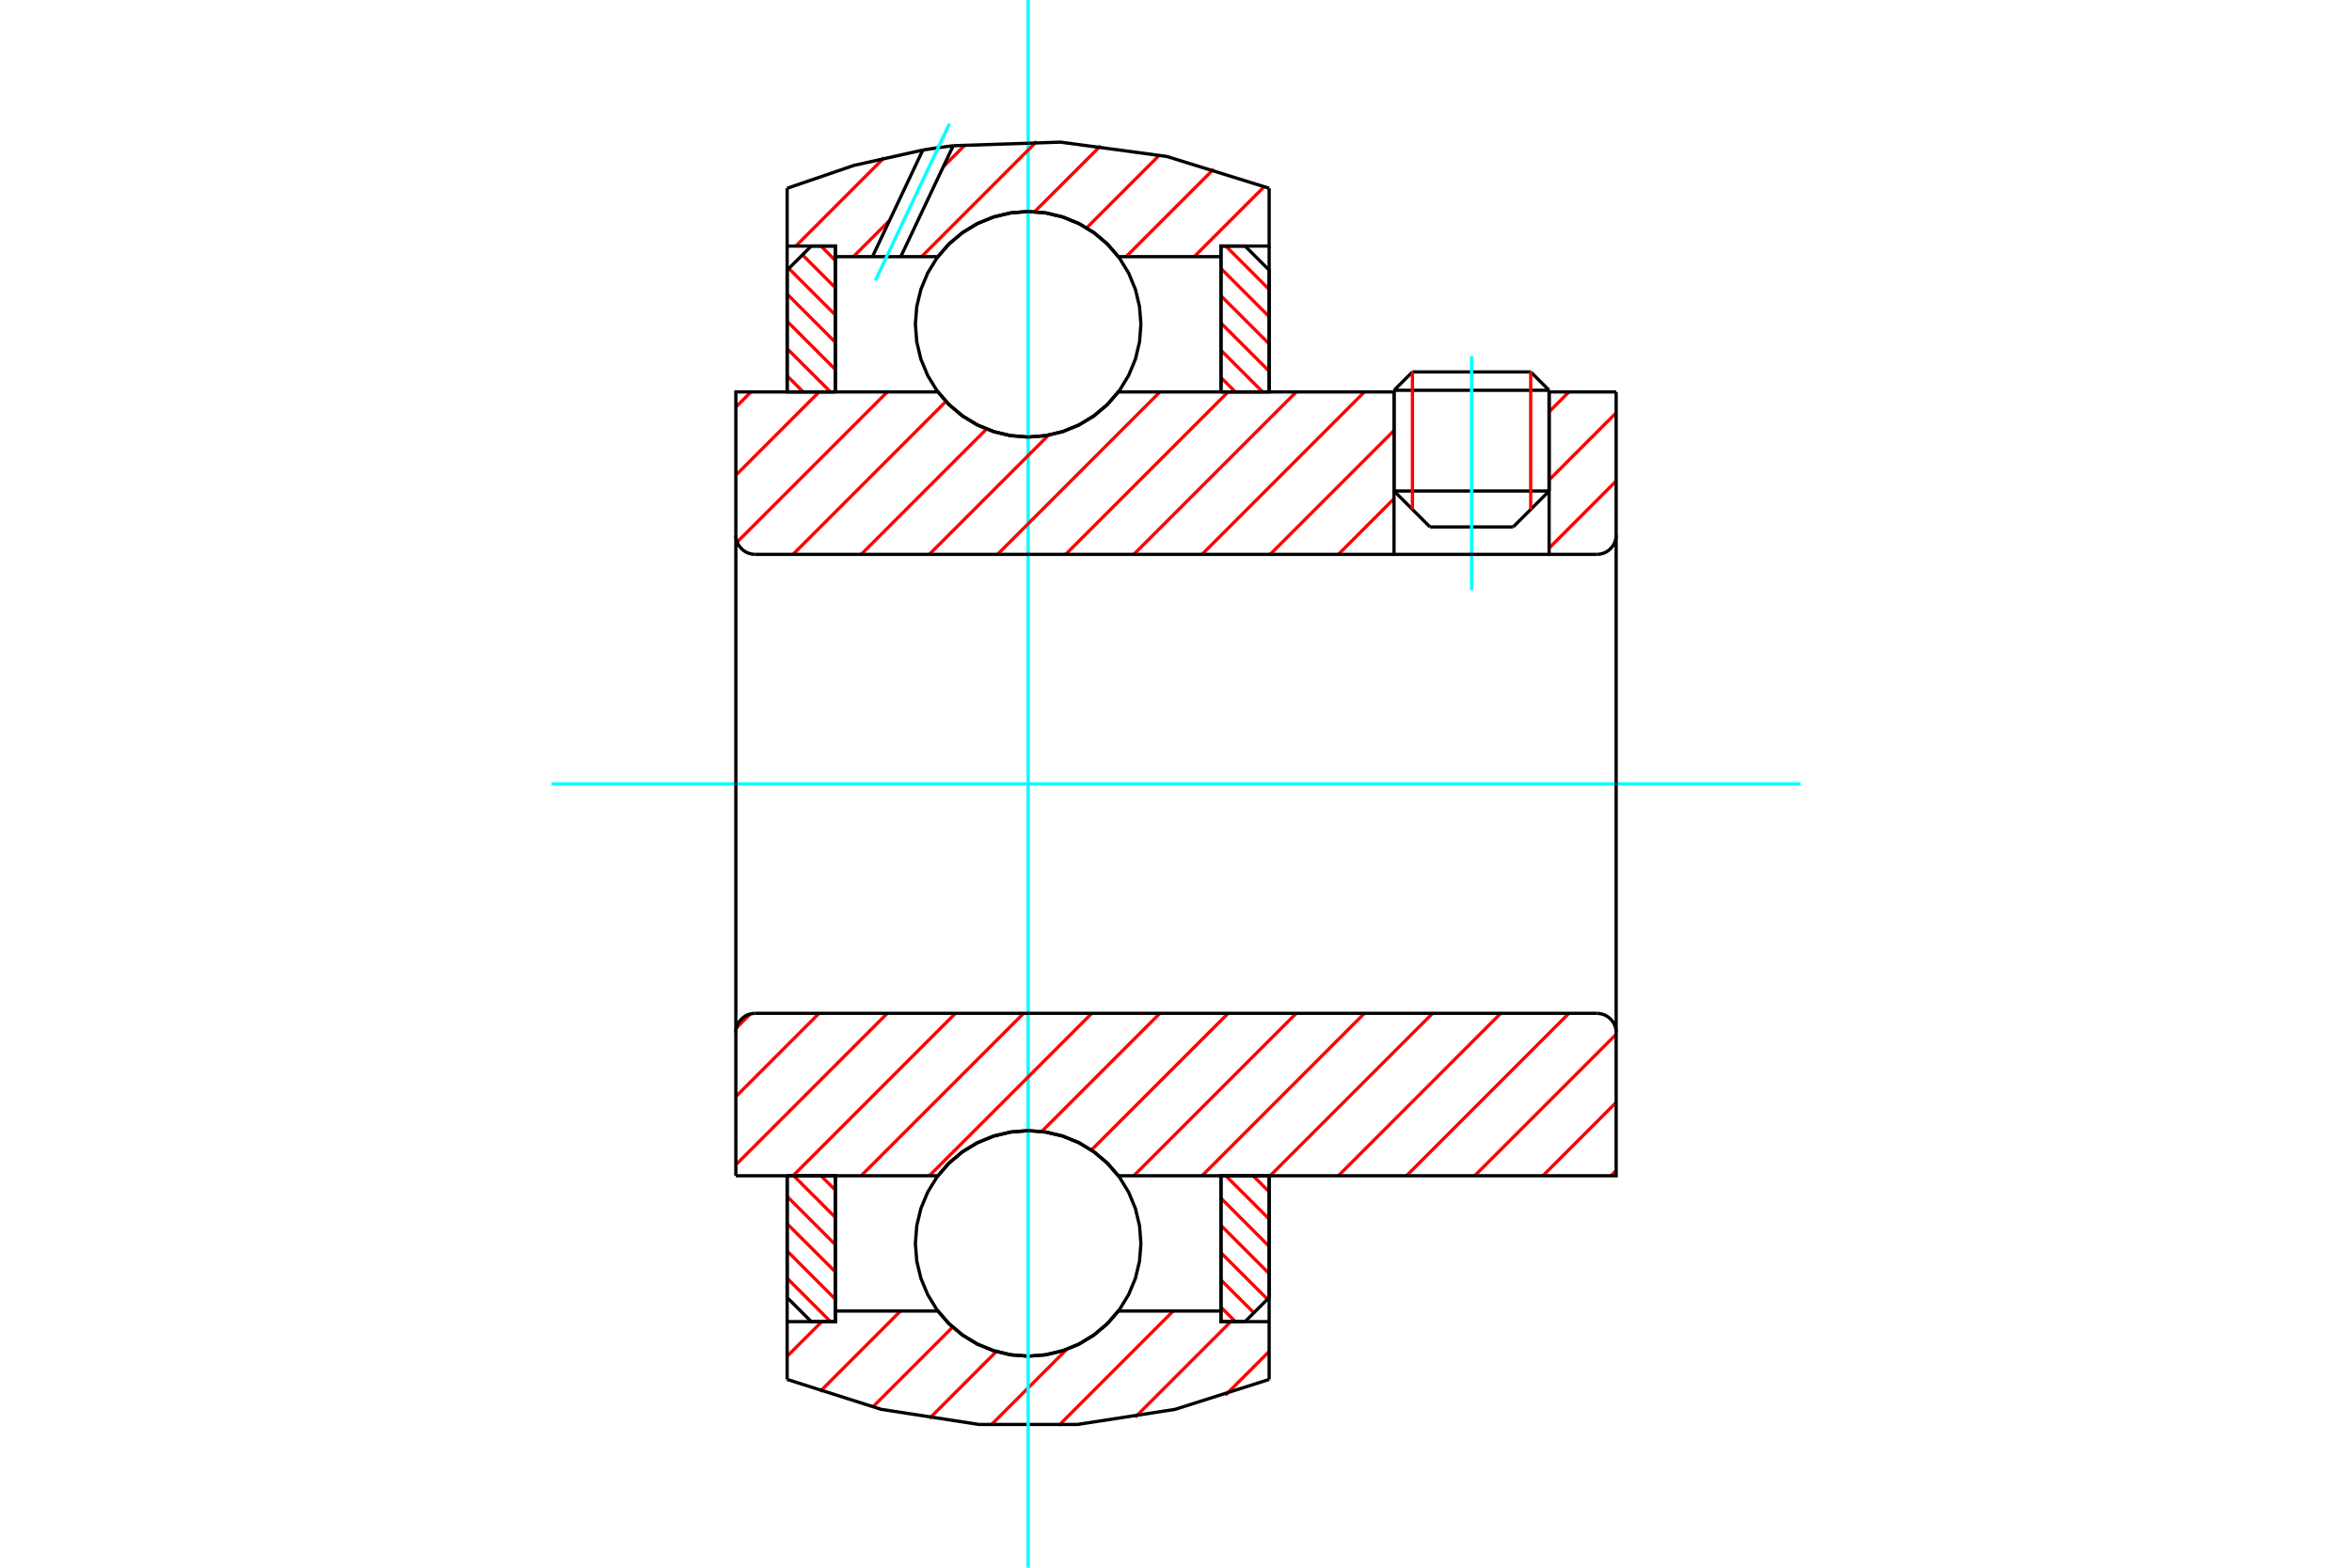 <?xml version="1.0" standalone="no"?>
<!DOCTYPE svg PUBLIC "-//W3C//DTD SVG 1.1//EN"
	"http://www.w3.org/Graphics/SVG/1.1/DTD/svg11.dtd">
<svg xmlns="http://www.w3.org/2000/svg" height="100%" width="100%" viewBox="0 0 36000 24000">
	<rect x="-1800" y="-1200" width="39600" height="26400" style="fill:#FFF"/>
	<g style="fill:none; fill-rule:evenodd" transform="matrix(1 0 0 1 0 0)">
		<g style="fill:none; stroke:#000; stroke-width:50; shape-rendering:geometricPrecision">
			<line x1="23711" y1="5975" x2="21337" y2="5975"/>
			<line x1="21619" y1="5694" x2="23429" y2="5694"/>
			<line x1="21337" y1="7517" x2="23711" y2="7517"/>
			<line x1="23161" y1="8067" x2="21887" y2="8067"/>
			<line x1="21619" y1="5694" x2="21337" y2="5975"/>
			<line x1="23711" y1="5975" x2="23429" y2="5694"/>
			<line x1="23161" y1="8067" x2="23711" y2="7517"/>
			<line x1="21337" y1="7517" x2="21887" y2="8067"/>
			<line x1="21337" y1="5975" x2="21337" y2="7517"/>
			<line x1="23711" y1="7517" x2="23711" y2="5975"/>
		</g>
		<g style="fill:none; stroke:#0FF; stroke-width:50; shape-rendering:geometricPrecision">
			<line x1="22524" y1="9034" x2="22524" y2="5453"/>
		</g>
		<g style="fill:none; stroke:#F00; stroke-width:50; shape-rendering:geometricPrecision">
			<line x1="23429" y1="5694" x2="23429" y2="7799"/>
			<line x1="21619" y1="7799" x2="21619" y2="5694"/>
			<line x1="12048" y1="19569" x2="12712" y2="20233"/>
			<line x1="12048" y1="19152" x2="12786" y2="19890"/>
			<line x1="12048" y1="18735" x2="12786" y2="19472"/>
			<line x1="12048" y1="18317" x2="12786" y2="19055"/>
			<line x1="12148" y1="18000" x2="12786" y2="18638"/>
			<line x1="12566" y1="18000" x2="12786" y2="18220"/>
		</g>
		<g style="fill:none; stroke:#000; stroke-width:50; shape-rendering:geometricPrecision">
			<polyline points="12048,18000 12048,19864 12417,20233 12786,20233 12786,18000 12048,18000"/>
		</g>
		<g style="fill:none; stroke:#0FF; stroke-width:50; shape-rendering:geometricPrecision">
			<line x1="8441" y1="12000" x2="27559" y2="12000"/>
		</g>
		<g style="fill:none; stroke:#F00; stroke-width:50; shape-rendering:geometricPrecision">
			<line x1="12048" y1="5754" x2="12294" y2="6000"/>
			<line x1="12048" y1="5337" x2="12712" y2="6000"/>
			<line x1="12048" y1="4919" x2="12786" y2="5657"/>
			<line x1="12048" y1="4502" x2="12786" y2="5240"/>
			<line x1="12074" y1="4110" x2="12786" y2="4822"/>
			<line x1="12283" y1="3902" x2="12786" y2="4405"/>
			<line x1="12566" y1="3767" x2="12786" y2="3988"/>
		</g>
		<g style="fill:none; stroke:#000; stroke-width:50; shape-rendering:geometricPrecision">
			<polyline points="12786,6000 12786,3767 12417,3767 12048,4136 12048,6000 12786,6000"/>
		</g>
		<g style="fill:none; stroke:#F00; stroke-width:50; shape-rendering:geometricPrecision">
			<line x1="19180" y1="18000" x2="19426" y2="18246"/>
			<line x1="18762" y1="18000" x2="19426" y2="18663"/>
			<line x1="18688" y1="18343" x2="19426" y2="19081"/>
			<line x1="18688" y1="18760" x2="19426" y2="19498"/>
			<line x1="18688" y1="19178" x2="19400" y2="19890"/>
			<line x1="18688" y1="19595" x2="19192" y2="20098"/>
			<line x1="18688" y1="20012" x2="18909" y2="20233"/>
		</g>
		<g style="fill:none; stroke:#000; stroke-width:50; shape-rendering:geometricPrecision">
			<polyline points="19426,18000 19426,19864 19057,20233 18688,20233 18688,18000 19426,18000"/>
		</g>
		<g style="fill:none; stroke:#F00; stroke-width:50; shape-rendering:geometricPrecision">
			<line x1="18762" y1="3767" x2="19426" y2="4431"/>
			<line x1="18688" y1="4110" x2="19426" y2="4848"/>
			<line x1="18688" y1="4528" x2="19426" y2="5265"/>
			<line x1="18688" y1="4945" x2="19426" y2="5683"/>
			<line x1="18688" y1="5362" x2="19326" y2="6000"/>
			<line x1="18688" y1="5780" x2="18909" y2="6000"/>
		</g>
		<g style="fill:none; stroke:#000; stroke-width:50; shape-rendering:geometricPrecision">
			<polyline points="18688,6000 18688,3767 19057,3767 19426,4136 19426,6000 18688,6000"/>
			<polyline points="17463,4964 17442,4694 17379,4431 17275,4181 17134,3950 16958,3744 16752,3568 16521,3426 16271,3323 16007,3259 15737,3238 15467,3259 15204,3323 14953,3426 14722,3568 14516,3744 14340,3950 14199,4181 14095,4431 14032,4694 14011,4964 14032,5234 14095,5498 14199,5748 14340,5979 14516,6185 14722,6361 14953,6503 15204,6606 15467,6669 15737,6691 16007,6669 16271,6606 16521,6503 16752,6361 16958,6185 17134,5979 17275,5748 17379,5498 17442,5234 17463,4964"/>
			<polyline points="17463,19036 17442,18766 17379,18502 17275,18252 17134,18021 16958,17815 16752,17639 16521,17497 16271,17394 16007,17331 15737,17309 15467,17331 15204,17394 14953,17497 14722,17639 14516,17815 14340,18021 14199,18252 14095,18502 14032,18766 14011,19036 14032,19306 14095,19569 14199,19819 14340,20050 14516,20256 14722,20432 14953,20574 15204,20677 15467,20741 15737,20762 16007,20741 16271,20677 16521,20574 16752,20432 16958,20256 17134,20050 17275,19819 17379,19569 17442,19306 17463,19036"/>
		</g>
		<g style="fill:none; stroke:#F00; stroke-width:50; shape-rendering:geometricPrecision">
			<line x1="19426" y1="20689" x2="18755" y2="21360"/>
			<line x1="18839" y1="20233" x2="17377" y2="21695"/>
			<line x1="17957" y1="20071" x2="16206" y2="21823"/>
			<line x1="16328" y1="20657" x2="15168" y2="21817"/>
			<line x1="15250" y1="20691" x2="14227" y2="21715"/>
			<line x1="14581" y1="20317" x2="13358" y2="21540"/>
			<line x1="13783" y1="20071" x2="12551" y2="21304"/>
			<line x1="12579" y1="20233" x2="12048" y2="20763"/>
		</g>
		<g style="fill:none; stroke:#000; stroke-width:50; shape-rendering:geometricPrecision">
			<polyline points="19426,18000 19426,20233 19426,21118"/>
			<polyline points="12048,21118 13488,21576 14982,21807 16493,21807 17986,21576 19426,21118"/>
			<polyline points="12048,21118 12048,20233 12786,20233 12786,20071 12786,18000"/>
			<polyline points="12786,20071 14356,20071 14532,20272 14737,20442 14965,20580 15212,20680 15471,20741 15737,20762 16003,20741 16262,20680 16509,20580 16738,20442 16942,20272 17118,20071 18688,20071 18688,18000"/>
			<polyline points="18688,20071 18688,20233 19426,20233"/>
			<line x1="12048" y1="20233" x2="12048" y2="18000"/>
		</g>
		<g style="fill:none; stroke:#0FF; stroke-width:50; shape-rendering:geometricPrecision">
			<line x1="15737" y1="24000" x2="15737" y2="0"/>
		</g>
		<g style="fill:none; stroke:#F00; stroke-width:50; shape-rendering:geometricPrecision">
			<line x1="19353" y1="2855" x2="18279" y2="3929"/>
			<line x1="18577" y1="2588" x2="17236" y2="3929"/>
			<line x1="17747" y1="2374" x2="16632" y2="3489"/>
			<line x1="16847" y1="2231" x2="15836" y2="3241"/>
			<line x1="15868" y1="2166" x2="14106" y2="3929"/>
			<line x1="14776" y1="2215" x2="14438" y2="2553"/>
			<line x1="13615" y1="3376" x2="13062" y2="3929"/>
			<line x1="13533" y1="2414" x2="12181" y2="3767"/>
		</g>
		<g style="fill:none; stroke:#000; stroke-width:50; shape-rendering:geometricPrecision">
			<polyline points="12048,6000 12048,3767 12048,2882"/>
			<polyline points="14125,2297 13071,2532 12048,2882"/>
			<polyline points="14590,2231 14357,2261 14125,2297"/>
			<polyline points="19426,2882 17858,2395 16231,2176 14590,2231"/>
			<polyline points="19426,2882 19426,3767 18688,3767 18688,3929 18688,6000"/>
			<polyline points="18688,3929 17118,3929 16942,3728 16738,3558 16509,3420 16262,3320 16003,3259 15737,3238 15471,3259 15212,3320 14965,3420 14737,3558 14532,3728 14356,3929 13788,3929 13354,3929 12786,3929 12786,6000"/>
			<polyline points="12786,3929 12786,3767 12048,3767"/>
			<line x1="19426" y1="3767" x2="19426" y2="6000"/>
		</g>
		<g style="fill:none; stroke:#0FF; stroke-width:50; shape-rendering:geometricPrecision">
			<line x1="13398" y1="4295" x2="14533" y2="1894"/>
		</g>
		<g style="fill:none; stroke:#000; stroke-width:50; shape-rendering:geometricPrecision">
			<line x1="13354" y1="3929" x2="14125" y2="2297"/>
			<line x1="13788" y1="3929" x2="14590" y2="2231"/>
		</g>
		<g style="fill:none; stroke:#F00; stroke-width:50; shape-rendering:geometricPrecision">
			<line x1="24737" y1="17920" x2="24658" y2="18000"/>
			<line x1="24737" y1="16877" x2="23615" y2="18000"/>
			<line x1="24737" y1="15834" x2="22571" y2="18000"/>
			<line x1="24014" y1="15513" x2="21528" y2="18000"/>
			<line x1="22971" y1="15513" x2="20485" y2="18000"/>
			<line x1="21928" y1="15513" x2="19441" y2="18000"/>
			<line x1="20884" y1="15513" x2="18398" y2="18000"/>
			<line x1="19841" y1="15513" x2="17354" y2="18000"/>
			<line x1="18798" y1="15513" x2="16704" y2="17607"/>
			<line x1="17754" y1="15513" x2="15945" y2="17322"/>
			<line x1="16711" y1="15513" x2="14224" y2="18000"/>
			<line x1="15668" y1="15513" x2="13181" y2="18000"/>
			<line x1="14624" y1="15513" x2="12138" y2="18000"/>
			<line x1="13581" y1="15513" x2="11263" y2="17832"/>
			<line x1="12537" y1="15513" x2="11263" y2="16788"/>
			<line x1="11485" y1="15522" x2="11272" y2="15736"/>
		</g>
		<g style="fill:none; stroke:#000; stroke-width:50; shape-rendering:geometricPrecision">
			<line x1="11263" y1="12000" x2="11263" y2="18000"/>
			<polyline points="11557,15513 11511,15517 11466,15528 11424,15545 11384,15570 11349,15600 11319,15635 11295,15674 11277,15717 11266,15762 11263,15808"/>
			<line x1="11557" y1="15513" x2="24443" y2="15513"/>
			<polyline points="24737,15808 24734,15762 24723,15717 24705,15674 24681,15635 24651,15600 24616,15570 24576,15545 24534,15528 24489,15517 24443,15513"/>
			<polyline points="24737,15808 24737,18000 24000,18000 17118,18000 16942,17800 16738,17629 16509,17492 16262,17391 16003,17330 15737,17309 15471,17330 15212,17391 14965,17492 14737,17629 14532,17800 14356,18000 12000,18000 11263,18000"/>
			<line x1="24737" y1="12000" x2="24737" y2="15808"/>
		</g>
		<g style="fill:none; stroke:#F00; stroke-width:50; shape-rendering:geometricPrecision">
			<line x1="24737" y1="7364" x2="23711" y2="8391"/>
			<line x1="24737" y1="6320" x2="23711" y2="7347"/>
			<line x1="24014" y1="6000" x2="23711" y2="6304"/>
			<line x1="21337" y1="7634" x2="20485" y2="8487"/>
			<line x1="21337" y1="6591" x2="19441" y2="8487"/>
			<line x1="20884" y1="6000" x2="18398" y2="8487"/>
			<line x1="19841" y1="6000" x2="17354" y2="8487"/>
			<line x1="18798" y1="6000" x2="16311" y2="8487"/>
			<line x1="17754" y1="6000" x2="15268" y2="8487"/>
			<line x1="16050" y1="6661" x2="14224" y2="8487"/>
			<line x1="15100" y1="6568" x2="13181" y2="8487"/>
			<line x1="14479" y1="6145" x2="12138" y2="8487"/>
			<line x1="13581" y1="6000" x2="11283" y2="8298"/>
			<line x1="12537" y1="6000" x2="11263" y2="7275"/>
			<line x1="11494" y1="6000" x2="11263" y2="6232"/>
		</g>
		<g style="fill:none; stroke:#000; stroke-width:50; shape-rendering:geometricPrecision">
			<line x1="24737" y1="12000" x2="24737" y2="6000"/>
			<polyline points="24443,8487 24489,8483 24534,8472 24576,8455 24616,8430 24651,8400 24681,8365 24705,8326 24723,8283 24734,8238 24737,8192"/>
			<polyline points="24443,8487 23711,8487 23711,6000"/>
			<polyline points="23711,8487 21337,8487 21337,6000"/>
			<line x1="21337" y1="8487" x2="11557" y2="8487"/>
			<polyline points="11263,8192 11266,8238 11277,8283 11295,8326 11319,8365 11349,8400 11384,8430 11424,8455 11466,8472 11511,8483 11557,8487"/>
			<polyline points="11263,8192 11263,6000 12000,6000 14356,6000 14532,6200 14737,6371 14965,6508 15212,6609 15471,6670 15737,6691 16003,6670 16262,6609 16509,6508 16738,6371 16942,6200 17118,6000 21337,6000"/>
			<line x1="23711" y1="6000" x2="24737" y2="6000"/>
			<line x1="11263" y1="12000" x2="11263" y2="8192"/>
		</g>
	</g>
</svg>
